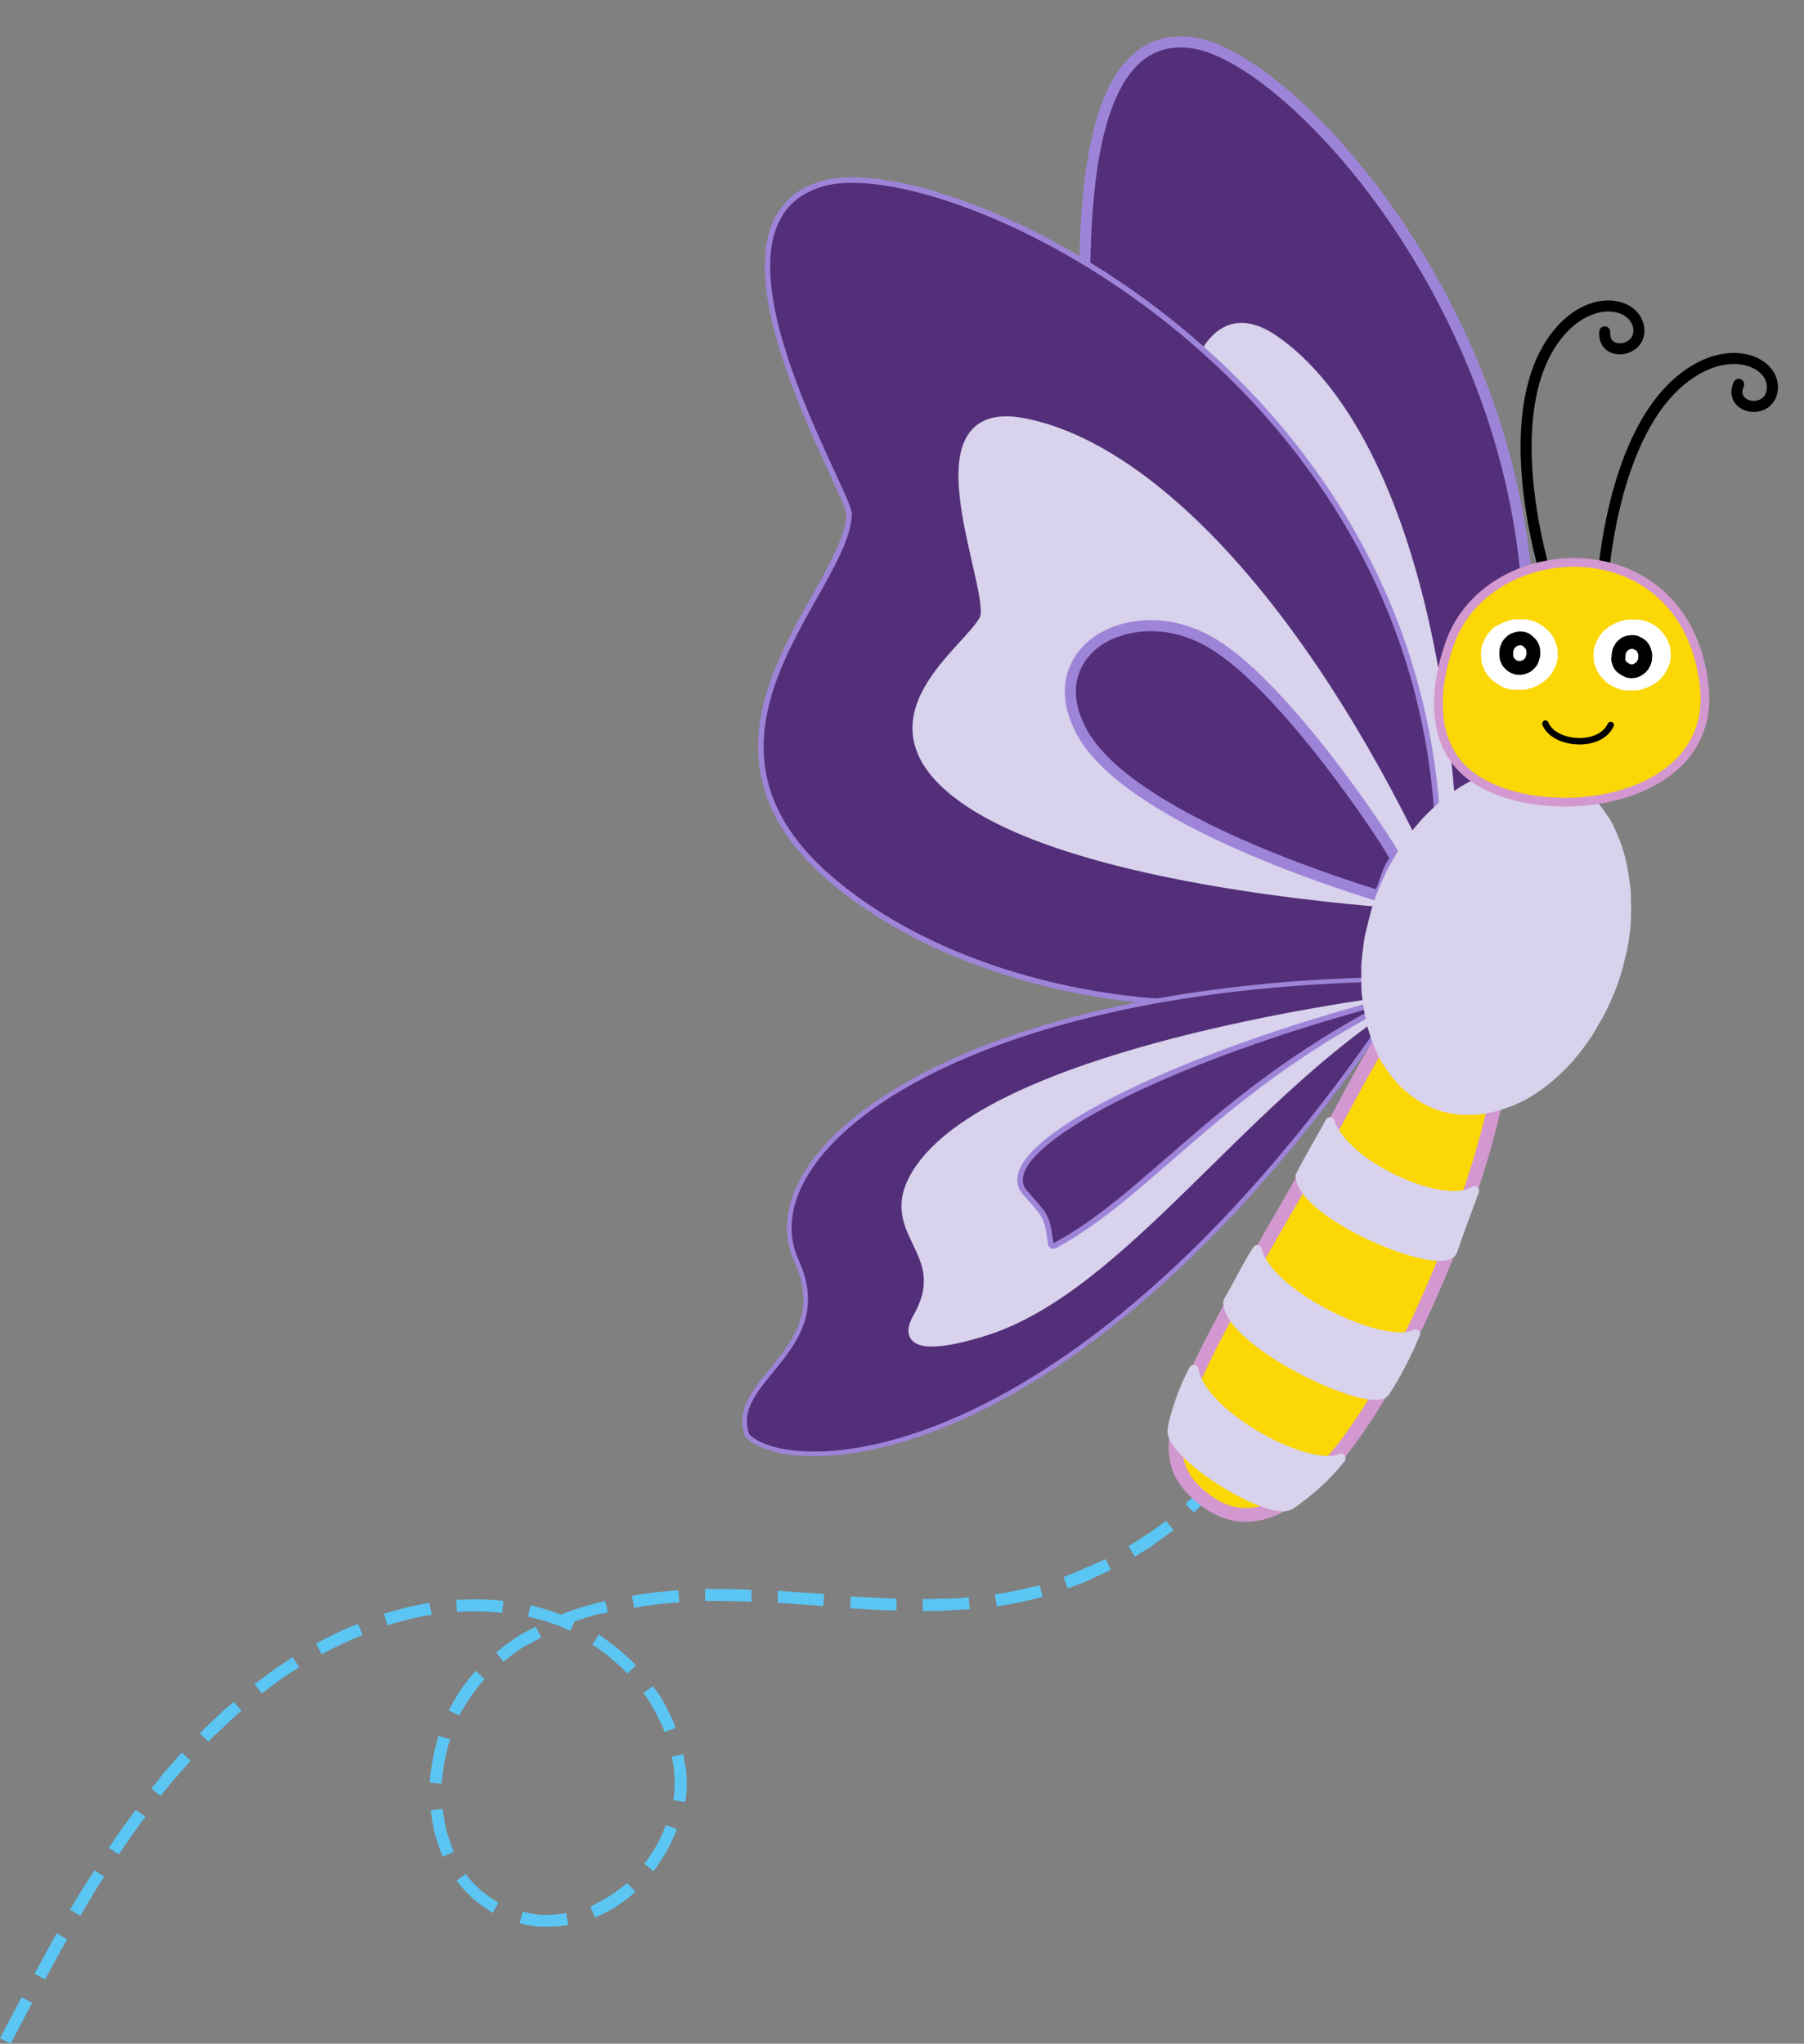<svg xmlns="http://www.w3.org/2000/svg" viewBox="0 0 392 444"><rect x="0" y="0" width="392" height="444" fill="#808080" stroke="none"/><defs><clipPath id="ClipPath-1"><rect y="292.9" class="cls-17" width="282.6" height="150.9" fill="none"></rect></clipPath></defs><style> @keyframes a0_t { 0% { transform: translate(144.6px,9.1px); } 12.5% { transform: translate(150.3px,21.6px); } 25% { transform: translate(145.2px,34.1px); } 37.5% { transform: translate(135.1px,34.9px); } 50% { transform: translate(126.4px,28.9px); } 62.5% { transform: translate(121.1px,18.8px); } 68.75% { transform: translate(122.6px,13.3px); } 75% { transform: translate(125.6px,8.3px); } 87.5% { transform: translate(135.4px,4.5px); } 93.75% { transform: translate(140.2px,6.1px); } 100% { transform: translate(144.6px,9.3px); } } @keyframes a1_t { 0% { transform: translate(181.5px,159.8px) scale(1,1) translate(-328px,-161px); } 25% { transform: translate(181.5px,159.8px) scale(.5,1) translate(-328px,-161px); } 50% { transform: translate(181.5px,159.8px) scale(1,1) translate(-328px,-161px); } 75% { transform: translate(181.5px,159.8px) scale(.5,1) translate(-328px,-161px); } 100% { transform: translate(181.5px,159.8px) scale(1,1) translate(-328px,-161px); } } @keyframes a2_t { 0% { transform: translate(160.5px,192.8px) scale(1,1) translate(-307px,-194px); } 25% { transform: translate(160.5px,192.8px) scale(1.2,1) translate(-307px,-194px); } 50% { transform: translate(160.5px,192.8px) scale(1,1) translate(-307px,-194px); } 75% { transform: translate(160.5px,192.8px) scale(1.2,1) translate(-307px,-194px); } 100% { transform: translate(160.5px,192.8px) scale(1,1) translate(-307px,-194px); } } </style><g data-name="DASHED LINE"><g class="cls-20" clip-path="url(#ClipPath-1)"><path class="cls-21" d="M123 415.6l.5 2.6c-1.8 .3-3.5 .4-5.3 .4c-1.8 0-3.6-0.3-5.3-0.8l.7-2.5c1.5 .4 3.1 .7 4.7 .7c1.6 0 3.2-0.1 4.7-0.4Zm9.5-3.7c-1.4 .8-2.8 1.6-4.2 2.3l1 2.4c1.6-0.7 3.2-1.5 4.6-2.4c1.5-1 2.8-2 4.2-3.2l-1.8-1.9c-1.2 1-2.5 1.9-3.8 2.8Zm7.5-7l2 1.6c1.1-1.4 2-2.8 2.9-4.4c.8-1.5 1.6-3.1 2.2-4.7l-2.4-0.9c-1.1 3-2.7 5.8-4.7 8.4Zm8.9-21.2c-0.1-0.8-0.3-1.7-0.4-2.6l-2.5 .5c.1 .8 .3 1.6 .4 2.4l.2 2.4c0 1.6 0 3.2-0.3 4.7l2.6 .4c.3-1.8 .4-3.5 .3-5.3l-0.2-2.6Zm-6.5-11.8c.4 .7 .7 1.5 1.1 2.2c.2 .4 .4 .7 .5 1.1l.4 1.1l2.4-0.9l-0.4-1.2c-0.2-0.4-0.3-0.8-0.6-1.2c-0.4-0.8-0.7-1.6-1.1-2.3l-1.3-2.3c-0.5-0.7-1-1.4-1.5-2.1l-2.1 1.5c.5 .7 1 1.3 1.4 2l1.2 2.1Zm-5.7-11.5l-0.5-0.5l-1.9-1.7c-1.4-1.1-2.7-2.1-4.2-3.1l-1.4 2.2c1.4 .8 2.7 1.9 4 2.9l1.8 1.6l.5 .4l.5 .5l.8 .9l1.9-1.8l-0.9-0.9l-0.5-0.6Zm-27.6-10l.3-2.6c-3.4-0.4-6.8-0.4-10.3-0.2l.2 2.6c3.3-0.2 6.6-0.2 9.8 .2Zm-15.8-2.2c-3.4 .6-6.7 1.4-9.9 2.4l.8 2.5c3.2-1 6.3-1.8 9.6-2.3l-0.5-2.6Zm-24.6 8.9l1.2 2.3c2.9-1.6 5.9-3 8.9-4.2l-1-2.4c-3.2 1.2-6.3 2.7-9.2 4.3Zm-9.3 5.7l-4.1 3.1l1.6 2l4-3c1.4-1 2.8-1.8 4.1-2.7l-1.4-2.2c-1.4 1-2.8 1.9-4.2 2.8Zm-10.4 8.4l-1.9 1.8l-1.9 1.8c-0.3 .3-0.6 .6-0.9 .9l-0.9 .9l1.9 1.8l.8-0.9c.3-0.3 .6-0.6 .9-0.8l1.8-1.7l1.8-1.7c.6-0.6 1.2-1.1 1.9-1.6l-1.7-2c-0.6 .6-1.3 1.1-1.9 1.6Zm-12.9 13.4c-0.6 .6-1.1 1.3-1.6 2l-1.6 2l2 1.6l1.6-2c.5-0.7 1-1.3 1.6-1.9l3.3-3.8l-1.9-1.8l-3.3 3.8Zm-12.5 16.8l2.2 1.5c1.9-2.8 3.7-5.5 5.8-8.2l-2.1-1.5c-2.1 2.7-4 5.5-5.9 8.3Zm-5.8 9.2c-0.9 1.4-1.8 2.9-2.6 4.3l2.3 1.3c.8-1.5 1.7-2.9 2.5-4.3c.9-1.4 1.7-2.9 2.7-4.2l-2.2-1.4c-0.9 1.4-1.8 2.9-2.7 4.3Zm-7.9 13.8l-2.4 4.4l2.3 1.2l2.4-4.4l2.4-4.3l-2.3-1.3l-2.4 4.4Zm-9.9 18.4l2.3 1.2l4.7-8.9l-2.3-1.2l-4.7 8.9Zm280.1-149.9l-1.7 4.6c-0.6 1.5-1.4 3-2 4.5l2.4 1.1c.7-1.6 1.4-3.1 2.1-4.7l1.8-4.8l-2.5-0.8Zm-9 18.3c-0.9 1.4-1.9 2.7-2.9 4l2.1 1.6c1-1.4 2-2.8 3-4.2c.9-1.5 1.8-2.9 2.7-4.3l-2.3-1.3c-0.8 1.4-1.8 2.8-2.7 4.2Zm-9.9 12.1c-0.6 .6-1.2 1.1-1.8 1.7l-1.8 1.7l1.8 1.9l1.9-1.8c.6-0.6 1.2-1.1 1.8-1.8c1.2-1.2 2.4-2.5 3.5-3.7l-2-1.7c-1 1.2-2.2 2.4-3.3 3.6Zm-11.8 9.9c-0.7 .5-1.4 .9-2.1 1.4l-2.1 1.3l1.4 2.3l2.2-1.4c.7-0.4 1.5-0.9 2.1-1.4c1.4-1 2.8-2 4.1-3l-1.6-2c-1.4 1-2.7 1.9-4 2.9Zm-11.4 6.5l-2.3 1c-0.7 .3-1.5 .7-2.3 1l-2.3 .9l.9 2.5l2.4-0.9c.8-0.3 1.6-0.6 2.4-1l2.3-1.1c.8-0.3 1.6-0.7 2.3-1.1l-1.2-2.3c-0.7 .4-1.5 .7-2.3 1Zm-21.8 6.7l.4 2.6c3.4-0.5 6.7-1.2 10-2.1l-0.7-2.5c-3.3 .8-6.5 1.5-9.7 2Zm-10.7 .9c-1.6 0-3.3 .1-5 .1v2.6c1.7 0 3.4 0 5.1-0.1c1.7-0.1 3.4-0.2 5.1-0.3l-0.2-2.6c-1.6 .2-3.3 .3-5 .3Zm-20.8 2.1c3.3 .2 6.7 .4 10.1 .5v-2.6c-3.3-0.1-6.6-0.3-9.9-0.5l-0.2 2.6Zm-15.8-1.2c3.3 .2 6.7 .5 10 .7l.2-2.6c-3.3-0.2-6.7-0.5-10.1-0.7v2.6Zm-15.7-3v2.6c3.4 0 6.7 0 10.1 .2v-2.6c-3.3-0.2-6.7-0.2-10.1-0.2Zm-5.6 2.9l-0.2-2.6c-3.4 .2-6.8 .6-10.1 1.2l.5 2.6c3.2-0.6 6.5-1 9.8-1.2Zm-16.7 2.5l1.2-0.3l-0.6-2.5l-1.2 .3l-1.2 .3l-2.5 .7l-2.4 .8c-0.4 .2-0.8 .3-1.2 .4l-1.1 .5l-1.6-0.6c-0.8-0.3-1.6-0.5-2.5-0.8c-0.8-0.2-1.6-0.5-2.5-0.7l-0.6 2.5c.8 .2 1.6 .4 2.4 .6c.8 .2 1.6 .4 2.3 .7l2.3 .8l2.2 1l1-2.1c0 0 .1 0 .2 0l2.3-0.8l2.4-0.7l1.2-0.2Zm-16.5 6.9l1.1-0.6c.7-0.4 1.4-0.8 2.1-1.2l-1.2-2.3c-0.7 .4-1.5 .8-2.3 1.2l-1.1 .6c-0.3 .2-0.7 .5-1.1 .7l-2.1 1.5l-2 1.6l1.6 2l1.9-1.5l2-1.4c.3-0.2 .6-0.4 1-0.7Zm-9.1 7.3l-1.9-1.8c-2.4 2.5-4.3 5.5-5.9 8.6l2.3 1.1c1.5-2.8 3.3-5.5 5.5-7.9Zm-7.5 13.1l-2.5-0.8c-1 3.3-1.7 6.7-1.9 10.2l2.6 .2c.2-3.2 .8-6.4 1.8-9.6Zm-1.6 15.1l-2.6 .3c.2 1.8 .5 3.4 .9 5.1c.5 1.7 1 3.3 1.7 5l2.4-1.1c-0.6-1.5-1.1-3-1.6-4.5c-0.3-1.6-0.6-3.2-0.8-4.8Zm5.1 14l-2.1 1.6c1.1 1.4 2.3 2.7 3.6 3.9c1.4 1.1 2.8 2.2 4.3 3.1l1.2-2.3c-1.4-0.7-2.7-1.7-3.9-2.7c-1.2-1.1-2.3-2.2-3.2-3.5Z" fill="#5bc5f3"></path></g></g><g transform="translate(264.9,169.1) translate(-120.3,-160)" style="animation: 4s linear infinite both a0_t;"><g data-name="BACK WINGS" transform="translate(181.5,159.8) translate(-328,-161)" style="animation: 4s linear infinite both a1_t;"><path class="cls-18" d="M311.4 207.7c62.6-101.4-21-201.3-49.8-206.2c-30.4-5.2-22.4 62.8-24.4 67.1c-7.3 15.4-57.8 27.3-36.1 71.6c18.5 37.8 69.2 69.4 110.4 67.5Z" fill="#532f79" fill-rule="evenodd"></path><path class="cls-19" d="M307.7 194c4.9-2.8 4.9-2.7 10.2-4.5c-0.8-62.5-16.3-107.2-38.9-123.2c-20.6-14.6-20.2 31.3-25.3 35.3c-6.2 4.8-33.3 8.3-21.1 31.8c13.9 26.8 69 57.1 75 60.7Z" fill="#d8d2ec" fill-rule="evenodd"></path><path class="cls-1" d="M311.4 207.7c62.6-101.4-21-201.3-49.8-206.2c-30.4-5.2-22.4 62.8-24.4 67.1c-7.3 15.4-57.8 27.2-36.1 71.6c18.5 37.8 69.2 69.4 110.4 67.5Z" fill="none" stroke="#9e84d8" stroke-linejoin="round" stroke-width="2.4px" stroke-linecap="round"></path><path class="cls-14" d="M307.7 194c4.9-2.8 4.9-2.7 10.2-4.5c-0.8-62.5-16.3-107.2-38.9-123.2c-20.6-14.6-20.2 31.3-25.3 35.3c-6.2 4.8-33.3 8.3-21.1 31.8c13.9 26.8 69 57.1 75 60.7Z" fill="none" stroke="#d8d2ec" stroke-linejoin="round" stroke-width="2.4px" stroke-linecap="round"></path></g><g data-name="FRONT WINGS" transform="translate(160.5,192.8) translate(-307,-194)" style="animation: 4s linear infinite both a2_t;"><path class="cls-2" d="M312.7 198.9c14.4-118.3-103.4-174-131.6-166.4c-29.7 8 6 66.3 5.9 71.2c-0.2 17.1-41.1 49-2.8 80.1c32.6 26.6 91.8 34 128.5 15.1Z" fill="none" stroke="#9e84d8" stroke-linejoin="round" stroke-width="2.4px" stroke-linecap="round"></path><path class="cls-18" d="M312.7 198.9c14.4-118.3-103.4-174-131.6-166.4c-29.8 8 6 66.3 5.9 71.2c-0.2 17.1-41.1 49-2.8 80.1c32.6 26.6 91.8 34 128.5 15.1Z" fill="#532f79" fill-rule="evenodd"></path><path class="cls-19" d="M303.6 188.1c3.3-4.6 3.3-4.5 7.4-8.4c-26.9-56.4-59.7-90.5-86.9-95.6c-24.8-4.6-5.2 36.8-8.2 42.6c-3.6 7-26.8 21.5-5.9 37.7c23.8 18.5 86.6 23 93.5 23.7Z" fill="#d8d2ec" fill-rule="evenodd"></path><path class="cls-18" d="M308.9 204.8c-98 .4-145 37.2-133.9 61.3c8.9 19.3-15.4 25.8-10.7 37.9c9.6 9.9 73.8 9.1 144.6-99.2Z" fill="#532f79" fill-rule="evenodd"></path><path class="cls-19" d="M304.8 209.6c-8.1 1.1-84.9 11.5-102.6 36.1c-10.2 14.2 7.9 17.5-0.8 32.8c-5.3 9.3 14.2 2.7 15.4 2.3c28.8-9.8 53.8-48.8 88-71.2Z" fill="#d8d2ec" fill-rule="evenodd"></path><path class="cls-5" d="M308.9 204.8c-98 .4-145 37.2-133.9 61.3c8.9 19.3-15.4 25.8-10.7 37.9c9.6 9.9 73.8 9.1 144.6-99.2Z" fill="none" stroke="#9e84d8" stroke-linejoin="round" stroke-linecap="round"></path><path class="cls-12" d="M304.8 209.6c-8.1 1.1-84.9 11.5-102.6 36.1c-10.2 14.2 7.9 17.5-0.8 32.8c-5.3 9.3 14.2 2.7 15.4 2.3c28.8-9.8 53.8-48.8 88-71.2Z" fill="none" stroke="#d8d2ec" stroke-linejoin="round" stroke-width="2.4px" stroke-linecap="round"></path><path class="cls-2" d="M301.6 210.6c-51.6 14-83.1 32.4-76.6 40.1c4.4 5.1 5 4.9 5.8 11.5c20.2-10.9 34.7-32.6 70.7-51.6Z" fill="none" stroke="#9e84d8" stroke-linejoin="round" stroke-width="2.4px" stroke-linecap="round"></path><path class="cls-18" d="M301.6 210.6c-51.6 14-83.1 32.4-76.6 40.1c4.4 5.1 5 4.9 5.8 11.5c20.2-10.9 34.7-32.6 70.7-51.6Z" fill="#532f79" fill-rule="evenodd"></path><path class="cls-18" d="M301.5 186.8c1.9-3.8 1.3-4.8 3.7-8.2c-1.8-3.8-23.8-36.9-39.5-46.5c-11.4-7-20.8-2.9-21.5-2.7c-8.1 3-13.2 11.5-6.9 22.3c10.3 17.7 53.1 31.6 64.1 35Z" fill="#532f79" fill-rule="evenodd"></path><path class="cls-12" d="M303.6 188.1c3.3-4.6 3.3-4.5 7.4-8.4c-26.9-56.4-59.7-90.5-86.9-95.6c-24.8-4.6-5.2 36.8-8.2 42.6c-3.6 7-26.8 21.5-5.9 37.7c23.8 18.5 86.6 23 93.5 23.7Z" fill="none" stroke="#d8d2ec" stroke-linejoin="round" stroke-width="2.4px" stroke-linecap="round"></path><path class="cls-3" d="M301.5 186.8c1.9-3.8 1.3-4.8 3.7-8.2c-1.8-3.8-23.8-36.9-39.5-46.5c-11.4-7-20.8-2.9-21.5-2.7c-8.1 3-13.2 11.5-6.9 22.3c10.3 17.7 53.1 31.6 64.1 35Z" fill="none" stroke="#9e84d8" stroke-linejoin="round" stroke-width="2.4px" stroke-linecap="round"></path></g><g transform="translate(-146.5,-1.2)"><path class="cls-4" d="M310.5 209.5c-7.2 3-13.1 17.4-22.3 33.4c-30.7 53-38.3 65.3-23.7 75.6c30 21.1 67.6-87.1 63.3-99.4c-3.2-9.1-12-11.7-17.2-9.6Z" fill="#fbd706" fill-rule="evenodd" stroke-linejoin="round" stroke="#d398cf" stroke-width="3px" stroke-linecap="round"></path><path class="cls-6" d="M322.2 250.8c-6.5 4.3-28.2-5.4-31.3-15c-1.5 2.8-4.8 8.4-6.5 11.8c.8 8.9 31.5 21.4 33.2 16.2c1.5-4.4 2.6-7.4 4.7-13Z" fill="#d8d2ec" fill-rule="evenodd" stroke-linejoin="round" stroke="#d8d2ec" stroke-width="2px" stroke-linecap="round"></path><path class="cls-6" d="M309.5 281.9c-7 3.6-32.3-8.6-34.4-18.3c-1.8 2.6-4.4 7.9-6.4 11.3c-0.1 8.9 31.3 23.8 34.2 19.6c2-3 5-8.6 6.5-12.5Z" fill="#d8d2ec" fill-rule="evenodd" stroke-linejoin="round" stroke="#d8d2ec" stroke-width="2px" stroke-linecap="round"></path><path class="cls-6" d="M293.3 308.9c-7.2 3.2-30.5-9.5-32-19.3c-2 3.5-4.2 9.8-4.7 13c-0.9 5.5 21.4 19.4 25.8 16.4c4.1-2.9 7.7-6 10.9-10.1Z" fill="#d8d2ec" fill-rule="evenodd" stroke-linejoin="round" stroke="#d8d2ec" stroke-width="2px" stroke-linecap="round"></path><path class="cls-13" d="M301.9 187.5c-0.4 1.2-0.8 2.3-1.1 3.5c-0.3 1.2-0.6 2.4-0.9 3.6c-0.3 1.2-0.5 2.4-0.6 3.6c-0.2 1.2-0.3 2.4-0.4 3.6c0 1.2 0 2.3 0 3.5c0 1.2 0 2.3 .2 3.4c.1 1.1 .3 2.2 .5 3.3c.2 1.1 .4 2.1 .7 3.2c.3 1 .6 2 1 3c.4 1 .8 1.9 1.2 2.8c.4 .9 .9 1.7 1.5 2.5c.5 .8 1.1 1.6 1.7 2.3c.6 .7 1.2 1.4 1.9 2c.7 .6 1.4 1.2 2.1 1.7c.7 .5 1.5 1 2.2 1.4c.8 .4 1.6 .8 2.4 1.1c.8 .3 1.7 .5 2.5 .7c.9 .2 1.7 .3 2.6 .4c.9 0 1.8 0 2.7 0c.9 0 1.8-0.2 2.7-0.3c.9-0.2 1.8-0.4 2.8-0.7c.9-0.3 1.8-0.6 2.8-1c.9-0.4 1.8-0.8 2.7-1.3c.9-0.5 1.8-1.1 2.7-1.7c.9-0.6 1.7-1.3 2.6-2c.8-0.7 1.7-1.5 2.5-2.3c.8-0.8 1.6-1.6 2.3-2.5c.8-0.9 1.5-1.8 2.2-2.8c.7-1 1.4-1.9 2-3c.6-1.1 1.2-2.1 1.8-3.1c.6-1.1 1.1-2.2 1.6-3.3c.5-1.1 1-2.3 1.4-3.4c.4-1.2 .8-2.3 1.1-3.5c.3-1.2 .6-2.4 .9-3.6c.2-1.2 .5-2.4 .6-3.6c.2-1.2 .3-2.4 .3-3.6c0-1.2 .1-2.3 0-3.5c0-1.2 0-2.3-0.2-3.4c-0.1-1.1-0.3-2.2-0.5-3.3c-0.2-1.1-0.4-2.1-0.7-3.2c-0.3-1-0.6-2-1-3c-0.4-1-0.8-1.9-1.2-2.8c-0.4-0.9-0.9-1.7-1.5-2.5c-0.5-0.8-1.1-1.6-1.7-2.3c-0.6-0.7-1.2-1.4-1.9-2c-0.7-0.6-1.4-1.2-2.1-1.7c-0.7-0.5-1.5-1-2.2-1.4c-0.8-0.4-1.6-0.8-2.4-1.1c-0.8-0.3-1.7-0.5-2.5-0.7c-0.9-0.2-1.7-0.3-2.6-0.4c-0.9 0-1.8 0-2.7 0c-0.9 0-1.8 .2-2.7 .3c-0.9 .2-1.8 .4-2.8 .7c-0.9 .3-1.8 .6-2.7 1c-0.9 .4-1.8 .8-2.7 1.3c-0.9 .5-1.8 1.1-2.7 1.7c-0.9 .6-1.7 1.3-2.6 2c-0.8 .7-1.7 1.5-2.5 2.3c-0.8 .8-1.6 1.6-2.3 2.5c-0.8 .9-1.5 1.8-2.2 2.7c-0.7 1-1.4 1.9-2 3c-0.6 1-1.2 2.1-1.8 3.1c-0.6 1.1-1.1 2.2-1.6 3.3c-0.5 1.1-0.9 2.3-1.4 3.4Z" fill="none" stroke="#d8d2ec" stroke-linejoin="round" stroke-width="2.4px" stroke-linecap="round"></path><path class="cls-22" d="M301.9 187.5c-0.4 1.2-0.8 2.3-1.1 3.5c-0.3 1.2-0.6 2.4-0.9 3.6c-0.3 1.2-0.5 2.4-0.6 3.6c-0.1 1.2-0.3 2.4-0.4 3.6c-0.1 1.2 0 2.3 0 3.5c0 1.2 0 2.3 .2 3.4c.1 1.1 .3 2.2 .5 3.3c.2 1.1 .4 2.1 .7 3.2c.3 1 .6 2 1 3c.4 1 .8 1.9 1.2 2.8c.4 .9 .9 1.7 1.5 2.5c.5 .8 1.1 1.6 1.7 2.3c.6 .7 1.2 1.4 1.9 2c.7 .6 1.4 1.2 2.1 1.7c.7 .5 1.5 1 2.2 1.4c.8 .4 1.6 .8 2.4 1.1c.8 .3 1.7 .5 2.5 .7c.8 .2 1.7 .3 2.6 .4c.9 0 1.8 0 2.7 0c.9 0 1.8-0.2 2.7-0.3c.9-0.2 1.8-0.4 2.8-0.7c.9-0.3 1.8-0.6 2.8-1c1-0.4 1.8-0.8 2.7-1.3c.9-0.5 1.8-1.1 2.7-1.7c.9-0.6 1.7-1.3 2.6-2c.8-0.7 1.7-1.5 2.5-2.3c.8-0.8 1.6-1.6 2.3-2.5c.7-0.9 1.5-1.8 2.2-2.8c.7-1 1.4-1.9 2-3c.6-1.1 1.2-2.1 1.8-3.1c.6-1.1 1.1-2.2 1.6-3.3c.5-1.1 1-2.3 1.4-3.4c.4-1.2 .8-2.3 1.1-3.5c.3-1.2 .6-2.4 .9-3.6c.2-1.2 .5-2.4 .6-3.6c.2-1.2 .3-2.4 .3-3.6c0-1.2 .1-2.3 0-3.5c0-1.2 0-2.3-0.2-3.4c-0.2-1.1-0.3-2.2-0.5-3.3c-0.2-1.1-0.4-2.1-0.7-3.2c-0.3-1-0.6-2-1-3c-0.4-1-0.8-1.9-1.2-2.8c-0.4-0.9-0.9-1.7-1.5-2.5c-0.5-0.8-1.1-1.6-1.7-2.3c-0.6-0.7-1.2-1.4-1.9-2c-0.7-0.6-1.4-1.2-2.1-1.7c-0.7-0.5-1.5-1-2.2-1.4c-0.8-0.4-1.6-0.8-2.4-1.1c-0.8-0.3-1.7-0.5-2.5-0.7c-0.9-0.2-1.7-0.3-2.6-0.4c-0.9 0-1.8 0-2.7 0c-0.9 0-1.8 .2-2.7 .3c-0.9 .1-1.8 .4-2.8 .7c-0.9 .3-1.8 .6-2.7 1c-0.9 .4-1.8 .8-2.7 1.3c-0.9 .5-1.8 1.1-2.7 1.7c-0.9 .6-1.7 1.3-2.6 2c-0.8 .7-1.7 1.5-2.5 2.3c-0.8 .8-1.6 1.6-2.3 2.5c-0.8 .9-1.5 1.8-2.2 2.7c-0.7 1-1.4 1.9-2 3c-0.6 1-1.2 2.1-1.8 3.1c-0.6 1.1-1.1 2.2-1.6 3.3c-0.5 1.1-0.9 2.3-1.4 3.4Z" fill="#d8d2ec"></path><path class="cls-9" d="M337.9 117.5c-0.3-1.1-10.8-34.7 1.8-51.9c7-9.6 16.9-8.2 18.2-2.7c1.3 5.6-7.7 7.1-7.3 1.3" fill="none" stroke="#000" stroke-linejoin="round" stroke-width="2.4px" stroke-linecap="round"></path><path class="cls-8" d="M349.9 121.6c.1-1.1 1.5-36.3 19.1-48.3c9.8-6.7 18.7-2.1 18 3.5c-0.7 5.7-9.6 4.1-7.3-1.2" fill="none" stroke="#000" stroke-linejoin="round" stroke-width="2.4px" stroke-linecap="round"></path><path class="cls-15" d="M317 131.7c-1.8 4.9-5.9 19.1 2.9 27.6c13.4 12.9 55.5 8.9 52.3-18.3c-4-34.9-46.8-33-55.2-9.3Z" fill="#fbd706" fill-rule="evenodd" stroke-width="1.9px" stroke="#d398cf" stroke-linejoin="round" stroke-linecap="round"></path><path class="cls-16" d="M351.9 149.6c-2.4 5.2-12.4 4.3-14.2-0.3" fill="none" stroke="#000" stroke-linejoin="round" stroke-width="1.4px" stroke-linecap="round"></path><path class="cls-7" d="M324 134.8c0 .5 0 1 .2 1.4c.1 .5 .3 .9 .5 1.4c.2 .4 .5 .9 .8 1.2c.3 .4 .7 .8 1.1 1.1c.4 .3 .8 .6 1.3 .9c.5 .3 .9 .5 1.4 .6c.5 .2 1 .3 1.5 .3c.5 0 1.1 0 1.6 0c.5 0 1.1 0 1.6-0.2c.5-0.1 1-0.3 1.5-0.5c.5-0.2 .9-0.5 1.4-0.8c.4-0.3 .8-0.6 1.2-1c.4-0.4 .7-0.8 .9-1.2c.3-0.4 .5-0.9 .7-1.3c.2-0.5 .3-0.9 .4-1.4c0-0.5 .1-1 0-1.5c0-0.5 0-1-0.2-1.4c-0.1-0.5-0.3-0.9-0.5-1.4c-0.2-0.4-0.5-0.9-0.8-1.2c-0.3-0.4-0.7-0.7-1.1-1.1c-0.4-0.3-0.8-0.6-1.3-0.9c-0.5-0.2-0.9-0.5-1.4-0.6c-0.5-0.1-1-0.3-1.5-0.3c-0.5 0-1.1 0-1.6 0c-0.5 0-1.1 0-1.6 .2c-0.5 .1-1 .3-1.5 .5c-0.5 .2-0.9 .5-1.4 .7c-0.5 .2-0.8 .6-1.2 1c-0.4 .4-0.7 .7-0.9 1.2c-0.3 .4-0.5 .9-0.7 1.3c-0.2 .5-0.3 .9-0.4 1.4c0 .5-0.1 1 0 1.5Z" fill="none" stroke="#fff" stroke-linejoin="round" stroke-width=".5px" stroke-linecap="round"></path><path class="cls-23" d="M324 134.8c0 .5 0 1 .2 1.4c.1 .5 .3 .9 .5 1.4c.2 .4 .5 .9 .8 1.2c.3 .4 .7 .8 1.1 1.1c.4 .3 .8 .6 1.3 .9c.5 .3 .9 .5 1.4 .6c.5 .2 1 .3 1.5 .3c.5 0 1.1 0 1.6 0c.5 0 1.1 0 1.6-0.2c.5-0.2 1-0.3 1.5-0.5c.5-0.2 .9-0.5 1.4-0.8c.4-0.3 .8-0.6 1.2-1c.4-0.4 .7-0.8 .9-1.2c.3-0.4 .5-0.9 .7-1.3c.2-0.4 .3-0.9 .4-1.4c0-0.5 .1-1 0-1.5c0-0.5 0-1-0.2-1.4c-0.1-0.5-0.3-0.9-0.5-1.4c-0.2-0.4-0.5-0.9-0.8-1.2c-0.3-0.4-0.7-0.7-1.1-1.1c-0.4-0.3-0.8-0.6-1.3-0.9c-0.5-0.3-0.9-0.5-1.4-0.6c-0.5-0.1-1-0.3-1.5-0.3c-0.5 0-1.1 0-1.6 0c-0.5 0-1.1 0-1.6 .2c-0.5 .1-1 .3-1.5 .5c-0.5 .2-0.9 .5-1.4 .8c-0.5 .3-0.8 .6-1.2 1c-0.4 .4-0.7 .8-0.9 1.2c-0.3 .4-0.5 .9-0.7 1.3c-0.2 .5-0.3 .9-0.4 1.4c0 .5-0.1 1 0 1.5Z" fill="#fff"></path><path class="cls-11" d="M329.2 133.9c0 .4 0 .8 .1 1.2c.1 .4 .3 .8 .6 1.1c.3 .3 .6 .6 .9 .7c.4 .2 .7 .3 1.1 .3c.4 0 .8 0 1.2-0.2c.4-0.1 .7-0.3 1-0.6c.3-0.3 .6-0.6 .7-1c.1-0.4 .3-0.8 .3-1.2c0-0.4 0-0.8-0.1-1.2c-0.1-0.4-0.3-0.8-0.6-1.1c-0.3-0.3-0.6-0.6-0.9-0.8c-0.4-0.2-0.7-0.3-1.1-0.3c-0.4 0-0.8 0-1.2 .2c-0.4 .1-0.7 .3-1 .6c-0.3 .3-0.6 .6-0.7 1c-0.2 .4-0.3 .8-0.3 1.2Z" fill="#fff" stroke="#000" stroke-linejoin="round" stroke-width="3px" stroke-linecap="round"></path><path class="cls-10" d="M348.7 134.9c0 .5 0 .9 .2 1.4c.1 .5 .3 .9 .5 1.3c.2 .4 .5 .8 .8 1.2c.3 .4 .7 .7 1 1.1c.4 .3 .8 .6 1.2 .8c.4 .2 .9 .4 1.4 .6c.5 .2 1 .3 1.5 .3c.5 0 1 0 1.6 0c.5 0 1 0 1.5-0.2c.5-0.1 1-0.3 1.5-0.5c.5-0.2 .9-0.5 1.3-0.7c.4-0.3 .8-0.6 1.2-1c.3-0.4 .7-0.7 .9-1.2c.3-0.4 .5-0.8 .7-1.3c.2-0.5 .3-0.9 .4-1.4c0-0.5 .1-0.9 0-1.4c0-0.5 0-0.9-0.2-1.4c-0.2-0.5-0.3-0.9-0.5-1.3c-0.2-0.4-0.5-0.8-0.8-1.2c-0.3-0.4-0.7-0.7-1-1.1c-0.4-0.3-0.8-0.6-1.2-0.8c-0.4-0.2-0.9-0.4-1.4-0.6c-0.5-0.2-1-0.3-1.5-0.3c-0.5 0-1 0-1.6 0c-0.5 0-1 0-1.5 .2c-0.5 .1-1 .3-1.5 .5c-0.5 .2-0.9 .5-1.3 .7c-0.4 .3-0.8 .6-1.2 1c-0.4 .4-0.7 .7-0.9 1.2c-0.3 .4-0.5 .8-0.7 1.3c-0.2 .4-0.3 .9-0.4 1.4c0 .5-0.1 .9 0 1.4Z" fill="none" stroke="#fff" stroke-linejoin="round" stroke-linecap="round"></path><path class="cls-23" d="M348.7 134.9c0 .5 0 .9 .2 1.4c.2 .5 .3 .9 .5 1.3c.2 .4 .5 .8 .8 1.2c.3 .4 .7 .7 1 1.1c.4 .3 .8 .6 1.2 .8c.4 .2 .9 .4 1.4 .6c.5 .2 1 .3 1.5 .3c.5 0 1 0 1.6 0c.5 0 1 0 1.5-0.2c.5-0.1 1-0.3 1.5-0.5c.5-0.2 .9-0.5 1.3-0.7c.4-0.2 .8-0.6 1.2-1c.3-0.4 .7-0.7 .9-1.2c.2-0.5 .5-0.8 .7-1.3c.2-0.5 .3-0.9 .4-1.4c.1-0.5 .1-0.9 0-1.4c0-0.5 0-0.9-0.2-1.4c-0.2-0.5-0.3-0.9-0.5-1.3c-0.2-0.4-0.5-0.8-0.8-1.2c-0.3-0.4-0.7-0.7-1-1.1c-0.3-0.4-0.8-0.6-1.3-0.8c-0.5-0.2-0.9-0.4-1.4-0.6c-0.5-0.2-1-0.3-1.5-0.3c-0.5 0-1 0-1.6 0c-0.6 0-1 0-1.5 .2c-0.5 .1-1 .3-1.5 .5c-0.5 .2-0.9 .5-1.3 .7c-0.4 .2-0.8 .6-1.2 1c-0.4 .4-0.7 .7-0.9 1.2c-0.3 .4-0.5 .8-0.7 1.3c-0.2 .4-0.3 .9-0.4 1.4c0 .5-0.1 .9 0 1.4Z" fill="#fff"></path><path class="cls-11" d="M353.5 135.2c0 .4 .2 .8 .3 1.1c.2 .4 .4 .7 .8 .9c.3 .3 .7 .4 1 .6c.4 .1 .8 .2 1.2 .1c.4 0 .8-0.2 1.1-0.4c.3-0.2 .6-0.4 .9-0.8c.2-0.3 .4-0.7 .5-1.1c.1-0.4 .1-0.8 .1-1.2c0-0.4-0.2-0.8-0.3-1.2c-0.2-0.4-0.4-0.7-0.7-0.9c-0.3-0.3-0.7-0.4-1-0.6c-0.4-0.1-0.8-0.2-1.2-0.1c-0.4 0-0.8 .2-1.1 .3c-0.3 .2-0.6 .5-0.9 .8c-0.2 .3-0.4 .7-0.5 1.1c-0.1 .4-0.1 .8-0.1 1.2Z" fill="#fff" stroke="#000" stroke-linejoin="round" stroke-width="3px" stroke-linecap="round"></path></g></g></svg>